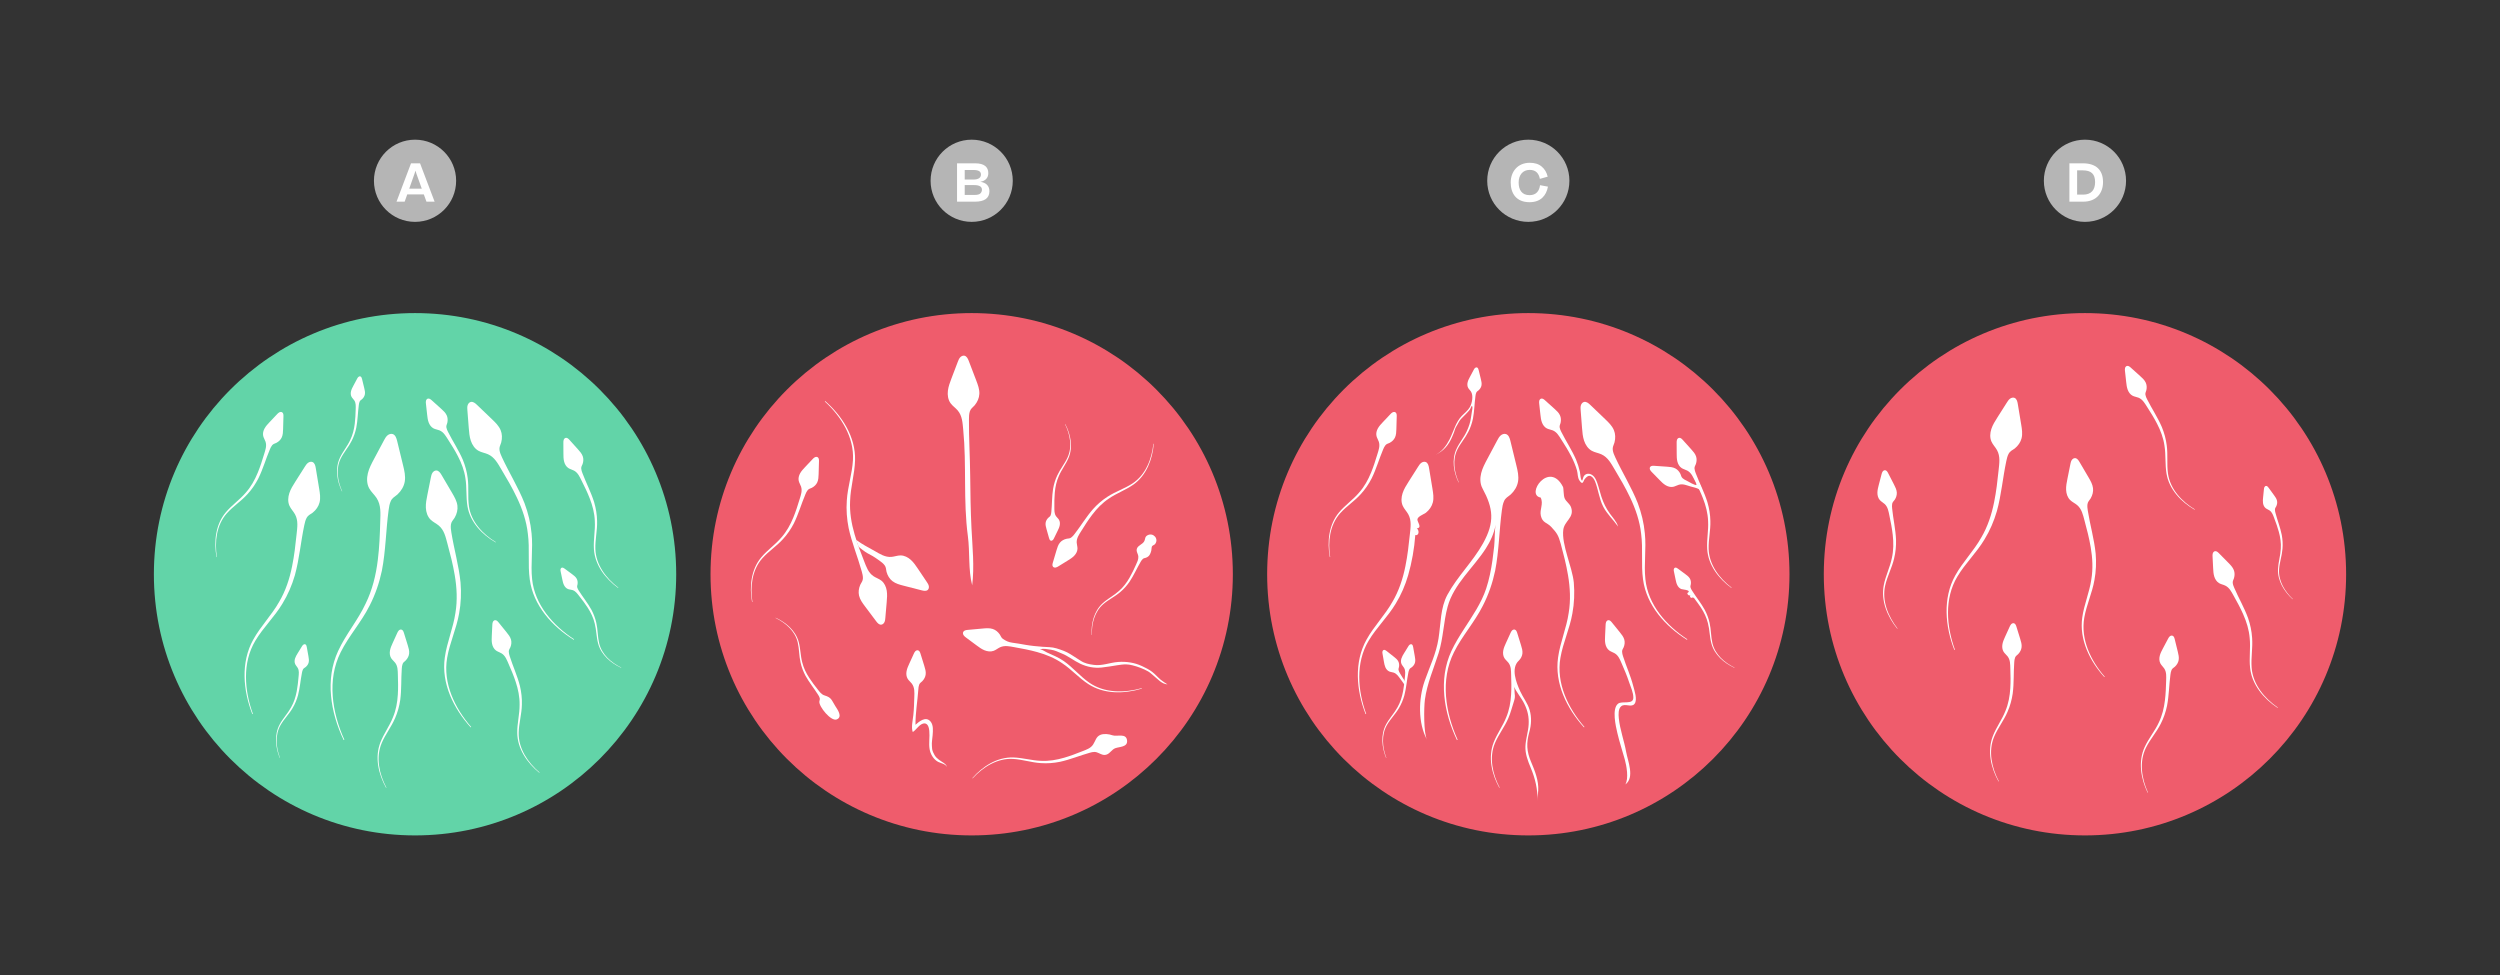 <?xml version="1.0" encoding="UTF-8"?><svg id="Ebene_3" xmlns="http://www.w3.org/2000/svg" xmlns:xlink="http://www.w3.org/1999/xlink" viewBox="0 0 666.433 259.933"><rect x="0" y="0" width="666.433" height="259.933" fill="#333333" stroke="none"/><defs><style>.cls-1{fill:#fff;}.cls-2{fill:#62d4a8;}.cls-3{clip-path:url(#clippath-2);}.cls-4{clip-path:url(#clippath-6);}.cls-5{clip-path:url(#clippath-7);}.cls-6{clip-path:url(#clippath-1);}.cls-7{clip-path:url(#clippath-4);}.cls-8{fill:#ef5c6c;}.cls-9{clip-path:url(#clippath);}.cls-10{fill:none;}.cls-11{clip-path:url(#clippath-3);}.cls-12{clip-path:url(#clippath-5);}.cls-13{fill:#b5b5b5;}</style><clipPath id="clippath"><rect class="cls-10" x="99.686" y="37.235" width="21.908" height="21.908"/></clipPath><clipPath id="clippath-1"><rect class="cls-10" x="99.686" y="37.235" width="21.908" height="21.908"/></clipPath><clipPath id="clippath-2"><rect class="cls-10" x="248.07" y="37.235" width="21.908" height="21.908"/></clipPath><clipPath id="clippath-3"><rect class="cls-10" x="248.07" y="37.235" width="21.908" height="21.908"/></clipPath><clipPath id="clippath-4"><rect class="cls-10" x="396.455" y="37.235" width="21.908" height="21.908"/></clipPath><clipPath id="clippath-5"><rect class="cls-10" x="396.455" y="37.235" width="21.908" height="21.908"/></clipPath><clipPath id="clippath-6"><rect class="cls-10" x="544.84" y="37.235" width="21.908" height="21.908"/></clipPath><clipPath id="clippath-7"><rect class="cls-10" x="544.84" y="37.235" width="21.908" height="21.908"/></clipPath></defs><circle class="cls-2" cx="110.639" cy="153.079" r="69.619"/><path class="cls-1" d="M105.832,131.908c.055-.044,.107-.09,.158-.138,.958-.9,1.68-2.075,1.906-3.381,.251-1.449-.099-2.926-.448-4.355l-1.586-6.507c-.179-.735-.459-1.584-1.177-1.819-.495-.162-1.051,.045-1.439,.393s-.641,.818-.886,1.277l-2.653,4.972c-.65,1.218-1.306,2.451-1.638,3.791s-.314,2.818,.343,4.032c.515,.95,1.374,1.667,1.966,2.57,1.256,1.915,1.043,4.154,.984,6.332-.092,3.398-.224,6.839-.65,10.213-.489,4.017-1.459,8.004-3.258,11.646-2.028,4.373-5.291,8.187-7.323,12.615-3.512,7.579-2,16.444,1.485,23.735l.181-.085c-3.269-7.242-4.663-15.991-.98-23.326,2.175-4.376,5.489-7.988,7.7-12.407,1.519-2.934,2.597-6.097,3.28-9.328,1.041-5.336,1.071-10.794,1.798-16.171,.111-.82,.239-1.664,.591-2.421,.374-.803,.983-1.099,1.644-1.637Z"/><path class="cls-1" d="M121.128,138.114c.033-.049,.064-.098,.093-.148,.551-.951,.846-2.066,.713-3.167-.148-1.221-.784-2.32-1.406-3.38l-2.836-4.83c-.32-.546-.748-1.158-1.381-1.174-.436-.011-.831,.289-1.058,.661s-.316,.809-.402,1.236l-.928,4.621c-.227,1.132-.456,2.277-.4,3.431s.427,2.333,1.245,3.147c.641,.637,1.501,1.004,2.193,1.585,1.466,1.232,1.835,3.076,2.312,4.834,.744,2.744,1.467,5.531,1.937,8.336,.575,3.335,.757,6.762,.194,10.111-.572,3.991-2.267,7.83-2.829,11.866-.989,6.916,2.355,13.652,6.901,18.652l.125-.112c-4.361-5.013-7.583-11.685-6.398-18.446,.689-4.028,2.474-7.718,3.181-11.79,.511-2.715,.613-5.508,.383-8.26-.45-4.524-1.74-8.903-2.452-13.384-.109-.683-.209-1.39-.109-2.081,.107-.733,.523-1.117,.922-1.707Z"/><path class="cls-1" d="M133.575,118.06c.018-.056,.035-.112,.049-.168,.271-1.065,.252-2.219-.176-3.241-.474-1.134-1.386-2.019-2.273-2.87l-4.044-3.875c-.457-.438-1.035-.911-1.648-.754-.422,.108-.721,.504-.838,.924s-.084,.865-.051,1.299l.365,4.699c.089,1.151,.181,2.316,.549,3.41s1.045,2.129,2.055,2.689c.79,.439,1.718,.558,2.542,.928,1.746,.786,2.603,2.46,3.54,4.023,1.462,2.438,2.917,4.923,4.133,7.494,1.461,3.053,2.569,6.3,2.938,9.677,.536,3.996-.051,8.151,.507,12.188,.931,6.924,5.982,12.495,11.717,16.069l.09-.141c-5.561-3.637-10.477-9.18-11.177-16.008-.433-4.063,.28-8.1-.148-12.211-.248-2.752-.909-5.467-1.88-8.053-1.665-4.23-4.097-8.093-6.002-12.212-.29-.628-.58-1.281-.671-1.973-.097-.735,.199-1.217,.423-1.893Z"/><path class="cls-1" d="M83.241,136.747c.048-.034,.095-.068,.14-.105,.856-.69,1.532-1.625,1.803-2.699,.301-1.192,.102-2.447-.099-3.66l-.912-5.526c-.103-.624-.283-1.35-.867-1.592-.403-.167-.88-.029-1.225,.237s-.586,.641-.819,1.009l-2.526,3.979c-.619,.975-1.243,1.962-1.605,3.058s-.44,2.33,.032,3.384c.369,.825,1.041,1.476,1.478,2.267,.926,1.676,.608,3.53,.421,5.342-.291,2.828-.618,5.689-1.186,8.475-.661,3.319-1.722,6.582-3.451,9.506-1.967,3.519-4.928,6.493-6.902,10.058-3.407,6.099-2.705,13.587-.258,19.886l.157-.059c-2.269-6.245-2.88-13.629,.654-19.513,2.089-3.512,5.081-6.315,7.204-9.861,1.452-2.351,2.551-4.921,3.324-7.572,1.204-4.384,1.574-8.934,2.519-13.372,.144-.677,.304-1.373,.646-1.982,.363-.646,.889-.855,1.474-1.262Z"/><path class="cls-1" d="M108.118,176.089c.027-.024,.052-.05,.076-.075,.462-.491,.794-1.116,.869-1.791,.083-.75-.144-1.495-.367-2.215l-1.018-3.281c-.115-.371-.285-.796-.66-.894-.259-.067-.537,.056-.724,.247s-.302,.439-.413,.682l-1.2,2.63c-.294,.644-.591,1.296-.719,1.993s-.071,1.453,.304,2.053c.293,.47,.756,.81,1.088,1.253,.703,.941,.666,2.093,.704,3.21,.06,1.742,.102,3.508-.009,5.249-.123,2.072-.493,4.144-1.298,6.065-.9,2.303-2.449,4.358-3.349,6.69-1.558,3.991-.503,8.481,1.512,12.103l.09-.049c-1.903-3.604-2.894-8.038-1.241-11.91,.975-2.309,2.557-4.263,3.549-6.595,.685-1.55,1.136-3.204,1.384-4.879,.364-2.764,.206-5.56,.408-8.335,.031-.423,.069-.86,.226-1.258,.166-.423,.468-.594,.789-.89Z"/><path class="cls-1" d="M136.036,172.581c.016-.033,.03-.065,.043-.098,.247-.627,.324-1.331,.143-1.986-.201-.727-.688-1.335-1.162-1.921l-2.162-2.669c-.244-.302-.56-.634-.945-.586-.265,.033-.478,.251-.581,.498s-.118,.52-.131,.786l-.14,2.887c-.034,.707-.068,1.423,.071,2.117s.472,1.376,1.043,1.794c.447,.328,1.002,.472,1.475,.761,1.002,.613,1.394,1.697,1.844,2.72,.702,1.596,1.395,3.22,1.937,4.878,.654,1.97,1.078,4.031,1.042,6.114,.018,2.472-.659,4.956-.63,7.455,.033,4.284,2.677,8.064,5.891,10.68l.065-.079c-3.103-2.641-5.668-6.393-5.568-10.601,.049-2.506,.794-4.907,.851-7.441,.061-1.693-.132-3.397-.524-5.044-.687-2.702-1.87-5.24-2.711-7.893-.128-.404-.254-.824-.256-1.252-.002-.454,.215-.725,.403-1.119Z"/><path class="cls-1" d="M119.22,112.791c.01-.035,.019-.069,.027-.104,.146-.658,.111-1.365-.171-1.983-.313-.686-.889-1.211-1.449-1.715l-2.554-2.297c-.288-.259-.652-.538-1.025-.43-.257,.074-.432,.323-.496,.583s-.035,.532-.006,.797l.315,2.873c.077,.704,.156,1.416,.403,2.08s.682,1.284,1.312,1.608c.493,.254,1.064,.308,1.576,.52,1.086,.448,1.643,1.458,2.248,2.397,.944,1.466,1.884,2.961,2.679,4.513,.955,1.843,1.697,3.812,1.989,5.875,.406,2.439,.127,4.998,.548,7.461,.705,4.226,3.91,7.543,7.495,9.623l.052-.088c-3.479-2.122-6.601-5.424-7.163-9.596-.345-2.482,.014-4.971-.328-7.482-.205-1.682-.664-3.334-1.309-4.9-1.103-2.561-2.669-4.882-3.917-7.369-.19-.379-.38-.774-.45-1.196-.074-.448,.098-.75,.222-1.169Z"/><path class="cls-1" d="M155.281,123.753c.014-.033,.027-.067,.038-.101,.214-.639,.254-1.346,.038-1.99-.239-.715-.757-1.297-1.261-1.858l-2.299-2.552c-.26-.288-.592-.604-.974-.535-.263,.047-.464,.276-.554,.527s-.09,.525-.089,.792l.012,2.891c.003,.708,.007,1.424,.182,2.11s.544,1.349,1.136,1.737c.463,.304,1.026,.418,1.513,.682,1.033,.559,1.482,1.622,1.985,2.62,.785,1.557,1.563,3.142,2.191,4.77,.756,1.933,1.288,3.969,1.362,6.051,.148,2.468-.398,4.984-.238,7.477,.258,4.277,3.097,7.912,6.444,10.356l.061-.082c-3.238-2.475-5.996-6.086-6.117-10.294-.082-2.505,.535-4.942,.459-7.475-.028-1.694-.31-3.385-.788-5.01-.828-2.662-2.142-5.135-3.122-7.739-.149-.397-.297-.81-.322-1.237-.026-.454,.177-.735,.344-1.139Z"/><path class="cls-1" d="M73.6,118.087c.033-.015,.065-.03,.097-.047,.596-.315,1.112-.799,1.401-1.415,.32-.683,.347-1.461,.368-2.215l.096-3.434c.011-.388-.013-.846-.336-1.059-.223-.147-.526-.12-.765-0s-.428,.318-.611,.512l-1.985,2.101c-.486,.515-.978,1.036-1.324,1.654s-.537,1.352-.376,2.041c.126,.54,.454,1.01,.625,1.538,.362,1.117-.046,2.196-.37,3.266-.506,1.668-1.036,3.353-1.704,4.965-.786,1.921-1.805,3.762-3.188,5.321-1.595,1.889-3.725,3.334-5.33,5.25-2.763,3.274-3.215,7.865-2.477,11.943l.101-.018c-.637-4.025-.143-8.542,2.672-11.672,1.668-1.87,3.796-3.209,5.488-5.096,1.149-1.246,2.11-2.665,2.885-4.171,1.237-2.499,1.991-5.195,3.078-7.757,.166-.391,.343-.791,.62-1.118,.294-.347,.635-.411,1.035-.588Z"/><path class="cls-1" d="M81.428,177.858c.021-.015,.042-.031,.062-.048,.38-.315,.679-.738,.794-1.223,.128-.537,.032-1.099-.065-1.643l-.442-2.476c-.05-.28-.135-.604-.399-.71-.182-.072-.395-.008-.549,.113s-.259,.291-.362,.458l-1.111,1.802c-.272,.441-.547,.888-.703,1.383s-.184,1.049,.034,1.52c.171,.368,.476,.657,.677,1.01,.426,.747,.293,1.582,.22,2.397-.115,1.272-.245,2.558-.484,3.813-.278,1.494-.735,2.966-1.495,4.289-.863,1.592-2.176,2.944-3.042,4.557-1.495,2.759-1.137,6.117-.001,8.932l.07-.028c-1.055-2.792-1.372-6.104,.181-8.767,.918-1.589,2.245-2.865,3.178-4.47,.638-1.064,1.117-2.225,1.449-3.42,.516-1.976,.655-4.021,1.054-6.02,.061-.305,.129-.618,.279-.894,.159-.292,.394-.389,.655-.575Z"/><path class="cls-1" d="M153.957,155.736c.005-.026,.009-.052,.012-.078,.06-.49-.014-1.003-.263-1.434-.276-.478-.732-.821-1.176-1.149l-2.022-1.496c-.228-.169-.513-.347-.777-.242-.182,.072-.293,.266-.321,.459s.012,.39,.051,.582l.43,2.073c.105,.508,.213,1.021,.439,1.488s.587,.889,1.069,1.081c.377,.15,.797,.151,1.185,.269,.823,.251,1.3,.948,1.806,1.59,.79,1.003,1.58,2.027,2.268,3.103,.825,1.277,1.503,2.66,1.86,4.144,.466,1.75,.442,3.634,.92,5.401,.809,3.031,3.377,5.226,6.135,6.491l.032-.068c-2.685-1.304-5.19-3.493-5.891-6.495-.425-1.785-.337-3.624-.761-5.432-.267-1.212-.717-2.384-1.296-3.48-.983-1.79-2.286-3.372-3.37-5.098-.165-.263-.331-.538-.411-.841-.085-.322,.019-.554,.081-.868Z"/><path class="cls-1" d="M96.494,106.428c.02-.017,.04-.034,.059-.052,.36-.338,.631-.779,.716-1.27,.094-.544-.037-1.099-.168-1.636l-.595-2.444c-.067-.276-.172-.595-.442-.684-.186-.061-.395,.017-.541,.147s-.241,.307-.333,.48l-.997,1.867c-.244,.457-.491,.921-.616,1.424s-.118,1.058,.128,1.514c.193,.357,.516,.626,.738,.966,.471,.719,.391,1.56,.369,2.378-.035,1.276-.085,2.569-.245,3.836-.184,1.509-.549,3.006-1.225,4.374-.762,1.642-1.988,3.074-2.752,4.737-1.32,2.846-.753,6.176,.555,8.915l.068-.032c-1.227-2.721-1.749-6.007-.365-8.761,.817-1.643,2.062-2.999,2.894-4.659,.571-1.102,.976-2.29,1.233-3.503,.392-2.004,.404-4.054,.677-6.074,.042-.308,.09-.625,.222-.909,.141-.302,.369-.413,.618-.615Z"/><circle class="cls-8" cx="259.024" cy="153.079" r="69.619"/><path class="cls-1" d="M229.384,155.779c-.024,.046-.047,.093-.068,.14-.392,.896-.541,1.911-.314,2.87,.252,1.064,.924,1.972,1.58,2.847l2.989,3.986c.338,.45,.777,.949,1.338,.9,.386-.034,.706-.338,.869-.69s.199-.747,.232-1.133l.359-4.177c.088-1.023,.176-2.058,.011-3.072s-.61-2.019-1.415-2.657c-.63-.499-1.427-.738-2.097-1.182-1.419-.942-1.929-2.535-2.526-4.042-.931-2.351-1.848-4.742-2.544-7.174-.841-2.89-1.344-5.901-1.18-8.917,.107-3.584,1.223-7.147,1.316-10.769,.184-6.211-3.444-11.831-7.961-15.796l-.099,.111c4.355,3.996,7.868,9.571,7.496,15.665-.207,3.629-1.416,7.068-1.635,10.738-.18,2.451,.008,4.93,.486,7.339,.85,3.953,2.426,7.695,3.503,11.585,.164,.593,.324,1.208,.304,1.829-.021,.659-.351,1.039-.645,1.601Z"/><path class="cls-1" d="M285.713,174.625c.779,.487,1.544,.962,2.328,1.49,1.086,.732,2.236,.948,3.515,1.125,2.258,.312,4.256-.608,6.482-.776,2.205-.167,4.415,.158,6.421,1.111,.89,.423,1.866,.901,2.647,1.503,.825,.636,1.5,1.441,2.292,2.113,.527,.447,1.334,.931,1.821,1.249-1.557-.113-2.567-1.392-3.688-2.299-.471-.381-.959-.866-1.464-1.154-1.268-.724-2.756-1.271-4.166-1.628-.566-.143-1.124-.246-1.715-.252-.801-.009-1.568,.111-2.329,.224-1.398,.207-2.803,.482-4.212,.619-2.016,.196-3.849-.168-5.652-1.009-1.727-.805-3.241-2.066-4.942-2.738-1.018-.402-1.796-.852-2.88-1.006-1.096-.156-1.915-.365-2.98-.119,.706,.087,1.272,.559,1.899,.851,1.581,.734,3.072,1.3,4.5,2.303,2.446,1.718,4.31,4.022,6.732,5.714,4.058,2.858,9.415,2.806,14.038,1.498l.035,.116c-4.672,1.433-10.108,1.545-14.328-1.233-2.467-1.611-4.456-3.903-6.89-5.507-2.018-1.401-4.315-2.337-6.674-2.989-1.98-.556-4.026-.942-6.05-1.301-1.297-.23-2.617-.557-3.875,.023-.593,.274-1.099,.723-1.713,.946-.785,.285-1.671,.164-2.442-.155s-1.451-.821-2.121-1.319l-2.737-2.031c-.253-.188-.511-.381-.685-.644s-.248-.614-.106-.896c.205-.409,.738-.5,1.193-.542l4.033-.367c.885-.081,1.801-.158,2.645,.121,.761,.252,1.399,.789,1.852,1.442,.024,.034,.046,.07,.068,.107,.263,.443,.385,.834,.832,1.129,.79,.523,1.458,.85,2.42,.976,1.22,.159,2.432,.377,3.632,.588,1.453,.255,2.943,.382,4.406,.502,1.305,.107,2.538,.04,3.795,.431,1.322,.411,2.523,.817,3.694,1.552,.123,.077,.245,.154,.367,.23Z"/><path class="cls-1" d="M228.898,145.773c3.138,2.551,2.25,1.303,5.524,3.662,.499,.36,1.009,.739,1.382,1.236,.396,.527,.377,1.03,.499,1.652,.01,.051,.022,.102,.035,.152,.255,.944,.774,1.829,1.552,2.434,.863,.672,1.955,.959,3.015,1.231l4.826,1.237c.545,.14,1.2,.253,1.606-.136,.28-.268,.338-.706,.246-1.082s-.312-.707-.528-1.028l-2.335-3.482c-.572-.853-1.152-1.715-1.915-2.402s-1.74-1.193-2.766-1.186c-.804,.005-1.575,.318-2.375,.391-1.696,.154-3.091-.769-4.5-1.571-2.198-1.25-2.924-1.533-4.989-2.994"/><path class="cls-1" d="M259.16,156.026c.617-5.068,.061-10.179-.189-15.251-.231-4.696-.301-9.329-.346-14.063-.048-5.013-.37-9.972-.327-14.97,.006-.692,.024-1.406,.237-2.071,.227-.706,.701-1.015,1.192-1.531,.041-.043,.08-.086,.117-.131,.701-.847,1.176-1.898,1.227-3.005,.056-1.228-.389-2.418-.828-3.566l-1.998-5.232c-.226-.591-.546-1.266-1.168-1.386-.428-.083-.868,.147-1.153,.477s-.446,.745-.601,1.152l-1.68,4.404c-.411,1.079-.826,2.171-.962,3.317s.035,2.371,.707,3.309c.526,.734,1.315,1.239,1.901,1.926,1.242,1.457,1.301,3.337,1.48,5.15,.932,9.437-.024,18.908,1.236,28.332,.575,4.298,.072,9.011,1.154,13.138Z"/><path class="cls-1" d="M248.616,195.961c.09-1.127,.238-2.671-.542-3.608-1.311-1.574-3.115,.062-4.036,.852-.004-3.2,.537-6.271,.768-9.44,.031-.423,.069-.86,.226-1.258,.166-.423,.468-.594,.789-.89,.027-.024,.052-.05,.076-.075,.462-.491,.794-1.116,.869-1.791,.083-.75-.144-1.495-.367-2.215l-1.018-3.281c-.115-.371-.285-.796-.66-.894-.259-.067-.537,.056-.724,.247s-.302,.439-.413,.682l-1.2,2.63c-.294,.644-.591,1.296-.719,1.993s-.071,1.453,.304,2.053c.293,.47,.756,.81,1.088,1.253,.804,1.075,.708,2.349,.671,3.609-.048,1.602-.089,3.207-.259,4.802-.133,1.25-.622,3.327-.149,4.512,.966-.582,1.879-2.355,3.174-2.299,.894,.038,1.15,1.175,1.231,1.977,.166,1.63-.187,3.277,.085,4.901,.221,1.324,1.035,2.694,2.232,3.355,.574,.317,2.216,.613,2.342,1.403,.015-.646-.913-1.177-1.377-1.466-.243-.151-.494-.33-.724-.495-.439-.316-.871-.741-1.144-1.214-.277-.479-.569-1.062-.655-1.615-.04-.257-.035-.531-.061-.792-.091-.945,.12-1.988,.195-2.934Z"/><path class="cls-1" d="M292.937,200.776c.66,.305,1.286,.666,2.123,.346,.877-.335,1.337-1.333,2.247-1.672,1.12-.417,3.301-.261,3.144-2.014-.191-2.127-2.683-.983-3.914-1.43-.912-.331-2.218-.486-3.143-.134-1.227,.468-1.336,1.601-2.007,2.615-.648,.979-1.746,1.332-2.785,1.745-1.62,.644-3.268,1.279-4.944,1.761-1.992,.583-4.067,.933-6.148,.823-2.471-.07-4.929-.836-7.427-.897-4.283-.121-8.154,2.386-10.884,5.505l.077,.068c2.751-3.007,6.592-5.435,10.794-5.184,2.502,.139,4.875,.97,7.406,1.117,1.69,.122,3.399-.01,5.06-.342,2.725-.59,5.304-1.68,7.985-2.427,.409-.114,.833-.225,1.261-.211,.422,.013,.795,.164,1.157,.331Z"/><path class="cls-1" d="M279.47,138.01c-.02,.018-.039,.036-.058,.054-.351,.353-.608,.808-.677,1.306-.076,.552,.077,1.107,.228,1.643l.688,2.443c.078,.276,.195,.594,.47,.673,.19,.055,.398-.031,.54-.168s.232-.318,.318-.495l.938-1.919c.23-.47,.462-.946,.57-1.458s.081-1.071-.184-1.522c-.208-.353-.543-.613-.779-.947-.501-.708-.451-1.559-.457-2.385-.01-1.288-.007-2.593,.11-3.876,.132-1.528,.446-3.051,1.078-4.454,.71-1.683,1.894-3.171,2.605-4.875,1.229-2.917,.538-6.254-.879-8.969l-.068,.035c1.335,2.699,1.979,5.994,.682,8.821-.765,1.686-1.972,3.098-2.751,4.801-.536,1.131-.902,2.344-1.118,3.576-.323,2.035-.262,4.102-.465,6.148-.031,.312-.068,.633-.192,.925-.131,.309-.358,.429-.601,.642Z"/><path class="cls-1" d="M284.387,143.613c-.036,.006-.071,.012-.105,.02-.657,.151-1.28,.486-1.718,1.006-.485,.577-.712,1.323-.926,2.045l-.977,3.293c-.11,.372-.206,.82,.052,1.11,.177,.2,.478,.252,.739,.197s.495-.197,.722-.337l2.46-1.519c.602-.372,1.212-.749,1.705-1.257s.867-1.168,.889-1.876c.017-.554-.179-1.093-.208-1.647-.062-1.173,.61-2.11,1.199-3.06,.918-1.482,1.865-2.973,2.925-4.358,1.254-1.654,2.713-3.17,4.451-4.32,2.028-1.414,4.458-2.262,6.502-3.7,3.513-2.452,5.132-6.771,5.47-10.902l-.102-.009c-.421,4.053-2.062,8.291-5.588,10.59-2.093,1.378-4.495,2.123-6.616,3.51-1.431,.908-2.725,2.031-3.862,3.287-1.839,2.096-3.262,4.507-4.972,6.702-.261,.335-.535,.676-.887,.92-.373,.259-.72,.233-1.151,.301Z"/><path class="cls-1" d="M216.358,130.061c.033-.015,.065-.03,.097-.047,.596-.315,1.112-.799,1.401-1.415,.32-.683,.347-1.461,.368-2.215l.096-3.434c.011-.388-.013-.846-.336-1.059-.223-.147-.526-.12-.765-0s-.428,.318-.611,.512l-1.985,2.101c-.486,.515-.978,1.036-1.324,1.654s-.537,1.352-.376,2.041c.126,.54,.454,1.01,.625,1.538,.362,1.117-.046,2.196-.37,3.266-.506,1.668-1.036,3.353-1.704,4.965-.786,1.921-1.805,3.762-3.188,5.321-1.595,1.889-3.725,3.334-5.33,5.25-2.763,3.274-3.215,7.865-2.477,11.943l.101-.018c-.637-4.025-.143-8.542,2.672-11.672,1.668-1.87,3.796-3.209,5.488-5.096,1.149-1.246,2.11-2.665,2.885-4.171,1.237-2.499,1.991-5.195,3.078-7.757,.166-.391,.343-.791,.62-1.118,.294-.347,.635-.411,1.035-.588Z"/><path class="cls-1" d="M218.431,186.937c-.005,.026-.009,.052-.012,.078-.16,1.32,3.112,5.364,4.617,4.771,1.676-.659,.218-2.648-.368-3.567-1.023-1.606-.947-2.256-2.867-2.837-.823-.249-1.301-.946-1.809-1.587-.792-1.001-1.583-2.024-2.273-3.099-.827-1.275-1.508-2.658-1.867-4.141-.469-1.749-.448-3.634-.929-5.399-.814-3.03-3.386-5.22-6.146-6.481l-.032,.068c2.687,1.299,5.196,3.484,5.902,6.485,.428,1.785,.343,3.624,.771,5.43,.269,1.211,.721,2.383,1.302,3.478,.986,1.788,2.292,3.368,3.378,5.093,.166,.263,.332,.537,.413,.84,.086,.322-.018,.554-.079,.868Z"/><path class="cls-1" d="M305.43,148.688c.025-.007,.05-.016,.074-.025,.889-.33,1.169-1.001,1.392-1.857,.068-.261,.074-.964,.191-1.154,.204-.332,.591-.327,.825-.625,1.079-1.378-.474-3.132-1.985-2.355-.846,.435-.521,1.001-.975,1.724-.433,.69-1.489,.981-1.832,1.726-.391,.849,.292,1.448,.329,2.285,.033,.766-.302,1.43-.61,2.11-.527,1.163-1.073,2.335-1.712,3.441-.754,1.32-1.671,2.558-2.824,3.558-1.339,1.219-3.024,2.064-4.372,3.301-2.32,2.113-3.087,5.402-2.942,8.433l.075-.003c-.077-2.983,.714-6.215,3.058-8.218,1.39-1.198,3.063-1.966,4.473-3.174,.953-.794,1.787-1.733,2.494-2.752,1.137-1.696,1.943-3.581,2.978-5.337,.158-.268,.325-.541,.557-.752,.247-.223,.5-.237,.807-.327Z"/><circle class="cls-8" cx="407.409" cy="153.079" r="69.619"/><path class="cls-1" d="M397.853,149.329c-.367,2.557-.87,5.113-1.676,7.563-1.295,3.934-3.726,7.388-5.948,10.849-1.206,1.88-2.387,3.778-3.328,5.808-3.512,7.579-2,16.444,1.485,23.735l.181-.085c-3.269-7.242-4.663-15.991-.98-23.326,2.175-4.376,5.489-7.988,7.7-12.407,1.519-2.934,2.597-6.097,3.28-9.328,1.041-5.336,1.071-10.794,1.798-16.171,.111-.82,.239-1.664,.591-2.421,.374-.803,.983-1.099,1.644-1.637,.055-.044,.107-.09,.158-.138,.958-.9,1.68-2.075,1.906-3.381,.251-1.449-.099-2.926-.448-4.355l-1.586-6.507c-.179-.735-.459-1.584-1.177-1.819-.495-.162-1.051,.045-1.439,.393s-.641,.818-.886,1.277l-2.653,4.972c-.65,1.218-1.306,2.451-1.638,3.791s-.314,2.818,.343,4.032c2.884,5.325,3.326,8.972,.16,14.667-2.707,4.869-6.834,8.798-9.491,13.693-1.894,3.488-1.754,7.699-2.377,11.665-.651,4.153-2.32,7.381-3.692,11.321-1.665,4.78-1.828,11.166,.629,15.704-.916-1.691-.855-8.583-.569-10.72,.57-4.258,2.343-8.285,3.635-12.35,1.284-4.04,1.312-8.348,2.422-12.429,1.641-6.03,6.888-10.385,10.178-15.507,1.179-1.834,2.274-4.139,2.594-6.308-.276,1.871-.162,3.851-.366,5.742-.131,1.217-.276,2.447-.452,3.676Z"/><path class="cls-1" d="M418.216,138.389c.622-.875,1.088-1.782,.575-3.194-.342-.939-1.329-1.461-1.707-2.383-.318-.775-.243-2.653-.43-3.02-3.657-7.174-10.085,2.142-5.96,2.838,.852,1.714-.34,3.149,.056,4.867,.443,1.923,1.652,1.763,2.752,2.948,1.458,1.571,1.912,2.165,2.54,4.485,.744,2.744,1.467,5.531,1.937,8.336,.575,3.335,.757,6.762,.194,10.111-.572,3.991-2.267,7.83-2.829,11.866-.989,6.916,2.355,13.652,6.901,18.652l.125-.112c-4.361-5.013-7.583-11.685-6.398-18.446,.689-4.028,2.474-7.718,3.181-11.79,.511-2.715,.613-5.508,.383-8.261-.413-4.146-3.294-10.082-2.81-14.034,.148-1.207,.891-2.02,1.49-2.863Z"/><path class="cls-1" d="M430.344,118.06c.018-.056,.035-.112,.049-.168,.271-1.065,.252-2.219-.176-3.241-.474-1.134-1.386-2.019-2.273-2.87l-4.044-3.875c-.457-.438-1.035-.911-1.648-.754-.422,.108-.721,.504-.838,.924s-.084,.865-.051,1.299l.365,4.699c.089,1.151,.181,2.316,.549,3.41s1.045,2.129,2.055,2.689c.79,.439,1.718,.558,2.542,.928,1.746,.786,2.603,2.46,3.54,4.023,1.462,2.438,2.917,4.923,4.133,7.494,1.461,3.053,2.569,6.3,2.938,9.677,.536,3.996-.051,8.151,.507,12.188,.931,6.924,5.982,12.495,11.717,16.069l.09-.141c-5.561-3.637-10.477-9.18-11.177-16.008-.433-4.063,.28-8.1-.148-12.211-.248-2.752-.909-5.467-1.88-8.053-1.665-4.23-4.097-8.093-6.002-12.212-.29-.628-.58-1.281-.671-1.973-.097-.735,.199-1.217,.423-1.893Z"/><path class="cls-1" d="M380.01,136.744c.051-.034,.099-.068,.141-.102,.856-.69,1.532-1.625,1.803-2.699,.301-1.192,.102-2.447-.099-3.66l-.912-5.526c-.103-.624-.283-1.35-.867-1.592-.403-.167-.88-.029-1.225,.237s-.586,.641-.819,1.009l-2.526,3.979c-.619,.975-1.243,1.962-1.605,3.058s-.44,2.33,.032,3.384c.369,.825,1.041,1.476,1.478,2.267,.926,1.676,.608,3.53,.421,5.342-.291,2.828-.618,5.689-1.186,8.475-.661,3.319-1.722,6.582-3.451,9.506-1.967,3.519-4.928,6.493-6.902,10.058-3.407,6.099-2.705,13.587-.258,19.886l.157-.059c-2.269-6.245-2.88-13.629,.654-19.513,2.089-3.512,5.081-6.315,7.204-9.861,1.452-2.351,2.551-4.921,3.324-7.572,.996-3.415,1.649-7.176,1.907-10.718,1.054,.222,1.095-1.33,.393-1.785,1.564-.165,.089-1.751,.17-2.404,.096-.773,1.494-1.261,2.168-1.71Z"/><path class="cls-1" d="M408.155,203.124c-1.219-2.875-1.307-5.044-.477-8.006,.537-1.916,.64-3.879,.095-5.808-.517-1.828-1.766-3.357-2.536-5.053-1.061-2.336-2.55-6.138-.349-8.169,.027-.024,.052-.05,.076-.075,.462-.491,.794-1.116,.869-1.791,.083-.75-.144-1.495-.367-2.215l-1.018-3.281c-.115-.371-.285-.796-.66-.894-.259-.067-.537,.056-.724,.247s-.302,.439-.413,.682l-1.2,2.63c-.294,.644-.591,1.296-.719,1.993s-.071,1.453,.304,2.053c.293,.47,.756,.81,1.088,1.253,.703,.941,.666,2.093,.704,3.21,.06,1.742,.102,3.508-.009,5.249-.123,2.072-.493,4.144-1.298,6.065-.9,2.303-2.449,4.358-3.349,6.69-1.558,3.991-.503,8.481,1.512,12.103l.09-.049c-1.903-3.604-2.894-8.038-1.241-11.91,.975-2.309,2.557-4.263,3.549-6.595,.644-1.459,1.004-3.044,1.504-4.527,.247-.733,.301-1.242,.188-2.034-.094-.661,.055-1.429-.282-2.022,.174,.376,.375,.76,.589,1.121,.267,.451,.57,.898,.851,1.325,.516,.784,1.013,1.487,1.422,2.325,.886,1.818,1.268,3.466,1.138,5.584-.115,1.863-.763,3.741-.854,5.679-.096,2.048,.652,3.949,1.418,5.781,1.189,2.847,1.871,5.71,1.802,8.815-.012-.938,.131-1.85,.189-2.785,.161-2.588-.9-5.252-1.891-7.59Z"/><path class="cls-1" d="M433.267,209.119c.955-1.589,.322-4.97-.141-6.661-.639-2.335-1.422-4.651-1.975-7.029-.406-1.744-1.55-6.558,.208-7.864,1.065-.791,3.986,.352,4.039-1.523,.04-1.421-.723-2.953-1.157-4.279-.542-1.658-1.235-3.282-1.937-4.878-.45-1.023-.842-2.107-1.844-2.72-.473-.289-1.028-.433-1.475-.761-.571-.419-.904-1.1-1.043-1.794s-.106-1.41-.071-2.117l.14-2.887c.013-.267,.027-.54,.131-.786s.316-.464,.581-.498c.385-.048,.701,.284,.945,.586l2.162,2.669c.475,.586,.961,1.194,1.162,1.921,.181,.655,.104,1.358-.143,1.986-.013,.033-.028,.066-.043,.098-.188,.394-.406,.665-.403,1.119,.002,.428,.128,.848,.256,1.252,.842,2.652,2.024,5.19,2.711,7.892,.297,1.168,1.221,3.698,.333,4.804-.83,1.034-2.457-.219-3.507,.601-.855,.668-.765,2.241-.667,3.223,.299,2.994,1.441,6.043,1.963,8.989,.425,2.397,2.34,6.815-.225,8.657Z"/><path class="cls-1" d="M431.349,140.38c-1.266-1.807-2.948-3.329-3.961-5.289-1.069-2.068-1.308-4.461-2.141-6.634-.21-.547-.551-1.18-1.078-1.481-.717-.41-1.303,.204-1.721,.733-.414,.523-.467,1.804-1.423,.354-.521-.79-.395-1.813-.655-2.705-.376-1.292-.908-2.528-1.521-3.724-.796-1.552-1.735-3.048-2.679-4.513-.605-.94-1.163-1.949-2.248-2.397-.512-.211-1.084-.266-1.576-.52-.63-.324-1.065-.945-1.312-1.608s-.326-1.376-.403-2.08l-.315-2.873c-.029-.266-.058-.538,.006-.797s.239-.508,.496-.583c.373-.108,.737,.171,1.025,.43l2.554,2.297c.561,.504,1.137,1.029,1.449,1.715,.282,.618,.316,1.325,.171,1.983-.008,.035-.017,.069-.027,.104-.124,.419-.296,.72-.222,1.169,.069,.422,.26,.817,.45,1.196,1.248,2.488,2.814,4.808,3.917,7.369,.437,1.06,.787,2.156,1.032,3.277,.062,.281,.186,2.43,.627,2.297,.199-.453,.224-1.005,.572-1.381,.314-.339,.81-.484,1.262-.42,.536,.076,1.011,.411,1.351,.832s.56,.926,.748,1.434c.466,1.263,.752,2.586,1.173,3.865,.524,1.589,1.26,3.114,2.244,4.468,.813,1.118,1.814,2.156,2.206,3.482Z"/><path class="cls-1" d="M452.051,123.753c.014-.033,.027-.067,.038-.101,.214-.639,.254-1.346,.038-1.99-.239-.715-.757-1.297-1.261-1.858l-2.299-2.552c-.26-.288-.592-.604-.974-.535-.263,.047-.464,.276-.554,.527s-.09,.525-.089,.792l.012,2.891c.003,.708,.007,1.424,.182,2.11s.544,1.349,1.136,1.737c.463,.304,1.026,.418,1.513,.682,1.033,.559,1.482,1.622,1.985,2.62,.785,1.557,1.563,3.142,2.191,4.77,.756,1.933,1.288,3.969,1.362,6.051,.148,2.468-.398,4.984-.238,7.477,.258,4.277,3.097,7.912,6.444,10.356l.061-.082c-3.238-2.475-5.996-6.086-6.117-10.294-.082-2.505,.535-4.942,.459-7.475-.028-1.694-.31-3.385-.788-5.01-.828-2.662-2.142-5.135-3.122-7.739-.149-.397-.297-.81-.322-1.237-.026-.454,.177-.735,.344-1.139Z"/><path class="cls-1" d="M451.621,127.448c.206,.277,.851,1.45,.616,1.779-.244,.342-2.183-.88-2.608-1.081-.384-.181-.777-.375-1.092-.665-.334-.308-.385-.651-.545-1.058-.013-.034-.027-.066-.043-.099-.291-.608-.754-1.143-1.357-1.457-.669-.348-1.446-.406-2.198-.457l-3.427-.235c-.387-.026-.845-.022-1.072,.293-.156,.217-.141,.521-.031,.764s.3,.44,.487,.631l2.019,2.069c.494,.507,.996,1.019,1.599,1.389s1.329,.591,2.024,.458c.544-.104,1.028-.413,1.562-.562,1.123-.314,2.076,.174,3.127,.47,.679,.191,1.345,.319,2.001,.607,.445,.196,.844,.579,1.178,.933-.061-.668-.37-1.272-.642-1.883-.236-.531-.446-.934-.831-1.402-.229-.278-.831-.637-.823-1.056-.119,.177-.126,.314,.056,.559Z"/><path class="cls-1" d="M370.37,118.087c.033-.015,.065-.03,.097-.047,.596-.315,1.112-.799,1.401-1.415,.32-.683,.347-1.461,.368-2.215l.096-3.434c.011-.388-.013-.846-.336-1.059-.223-.147-.526-.12-.765-0s-.428,.318-.611,.512l-1.985,2.101c-.486,.515-.978,1.036-1.324,1.654s-.537,1.352-.376,2.041c.126,.54,.454,1.01,.625,1.538,.362,1.117-.046,2.196-.37,3.266-.506,1.668-1.036,3.353-1.704,4.965-.786,1.921-1.805,3.762-3.188,5.321-1.595,1.889-3.725,3.334-5.33,5.25-2.763,3.274-3.215,7.865-2.477,11.943l.101-.018c-.637-4.025-.143-8.542,2.672-11.672,1.668-1.87,3.796-3.209,5.488-5.096,1.149-1.246,2.11-2.665,2.885-4.171,1.237-2.499,1.991-5.195,3.078-7.757,.166-.391,.343-.791,.62-1.118,.294-.347,.635-.411,1.035-.588Z"/><path class="cls-1" d="M376.355,177.858c.021-.015,.042-.031,.062-.048,.38-.315,.679-.738,.794-1.223,.128-.537,.032-1.099-.065-1.643l-.442-2.476c-.05-.28-.135-.604-.399-.71-.182-.072-.395-.008-.549,.113s-.259,.291-.362,.458l-1.111,1.802c-.272,.441-.547,.888-.703,1.383s-.184,1.049,.034,1.52c.171,.368,.476,.657,.677,1.01,.426,.747,.293,1.582,.22,2.397-.115,1.272-.245,2.558-.484,3.813-.278,1.494-.735,2.966-1.495,4.289-.863,1.592-2.176,2.944-3.042,4.557-1.495,2.759-1.137,6.117-.001,8.932l.07-.028c-1.055-2.792-1.372-6.104,.181-8.767,.918-1.589,2.245-2.865,3.178-4.47,.638-1.064,1.117-2.225,1.449-3.42,.516-1.976,.655-4.021,1.054-6.02,.061-.305,.129-.618,.279-.894,.159-.292,.394-.389,.655-.575Z"/><path class="cls-1" d="M374.665,181.813c-.59-.908-.912-1.365-1.457-2.3-.157-.268-.314-.548-.384-.854-.075-.324,.037-.553,.108-.865,.006-.026,.011-.051,.015-.077,.076-.488,.018-1.003-.217-1.442-.26-.487-.706-.844-1.139-1.186l-1.973-1.56c-.223-.176-.502-.363-.769-.267-.184,.066-.301,.256-.335,.449s-.001,.39,.033,.583l.363,2.085c.089,.511,.18,1.028,.391,1.501s.558,.907,1.033,1.115c.372,.162,.792,.176,1.176,.307,.814,.277,1.269,.989,1.754,1.648,.53,.718,.723,.949,1.217,1.698"/><path class="cls-1" d="M450.726,155.736c.005-.026,.009-.052,.012-.078,.06-.49-.014-1.003-.263-1.434-.276-.478-.732-.821-1.176-1.149l-2.022-1.496c-.228-.169-.513-.347-.777-.242-.182,.072-.293,.266-.321,.459s.012,.39,.051,.582l.43,2.073c.105,.508,.213,1.021,.439,1.488s.587,.889,1.069,1.081c.327,.13,2.425,.24,1.944,.825-.192,.233-.501,.176-.192,.626,.178,.259,.524,.381,.745,.108-.226,.168-.199,.536,.022,.711,.274,.217,.38-.064,.606-.01,.333,.079,.429,.327,.662,.644,.499,.68,1.013,1.35,1.472,2.059,.825,1.277,1.503,2.66,1.86,4.144,.466,1.75,.442,3.634,.92,5.401,.809,3.031,3.377,5.226,6.135,6.491l.032-.068c-2.685-1.304-5.19-3.493-5.891-6.495-.425-1.785-.337-3.624-.761-5.432-.267-1.212-.717-2.384-1.296-3.48-.983-1.79-2.286-3.372-3.37-5.098-.165-.263-.331-.538-.411-.841-.085-.322,.019-.554,.081-.868Z"/><path class="cls-1" d="M391.008,114.944c-.762,1.642-1.988,3.074-2.752,4.737-1.32,2.846-.753,6.176,.555,8.915l.068-.032c-1.227-2.721-1.749-6.007-.365-8.761,.817-1.643,2.062-2.999,2.894-4.659,.571-1.102,.976-2.29,1.233-3.503,.392-2.004,.404-4.054,.677-6.074,.042-.308,.09-.625,.222-.909,.141-.302,.369-.413,.618-.615,.02-.017,.04-.034,.059-.052,.36-.338,.631-.779,.716-1.27,.094-.544-.037-1.099-.168-1.636l-.595-2.444c-.067-.276-.172-.595-.442-.684-.186-.061-.395,.017-.541,.147s-.241,.307-.333,.48l-.997,1.867c-.244,.457-.491,.921-.616,1.424s-.118,1.058,.128,1.514c.193,.357,.516,.626,.738,.966,.715,1.091,.323,3.097-.28,4.167-.53,.94-1.383,1.553-2.136,2.329-1.696,1.748-2.174,4.119-3.287,6.302-.849,1.664-2.121,3.429-3.965,4.176,2.323-.973,3.797-2.694,4.749-5.075,.222-.556,.502-1.128,.649-1.704,.134-.524,.411-.895,.672-1.365,.155-.278,.298-.562,.464-.835,.312-.51,.739-.943,1.169-1.355,.496-.475,.953-.979,1.425-1.484,.184-.197,.323-.424,.441-.665,.07-.143,.197-.685,.394-.58,.272,.145,.002,1.211-.03,1.45-.069,.525-.176,1.044-.242,1.569-.157,1.266-.589,2.506-1.123,3.657Z"/><circle class="cls-8" cx="555.794" cy="153.079" r="69.619"/><path class="cls-1" d="M557.252,132.947c.028-.042,.055-.084,.08-.126,.47-.811,.721-1.761,.608-2.699-.126-1.04-.668-1.977-1.199-2.881l-2.417-4.116c-.273-.465-.638-.987-1.177-1.001-.371-.009-.708,.246-.902,.563s-.27,.689-.343,1.053l-.791,3.938c-.194,.965-.388,1.941-.341,2.924s.364,1.988,1.061,2.682c.546,.543,1.28,.856,1.869,1.351,1.25,1.05,1.564,2.621,1.97,4.12,.634,2.338,1.25,4.714,1.651,7.105,.49,2.842,.645,5.763,.165,8.618-.487,3.401-1.933,6.673-2.411,10.113-.843,5.894,2.007,11.635,5.882,15.897l.106-.095c-3.717-4.273-6.463-9.959-5.453-15.721,.587-3.433,2.108-6.578,2.711-10.049,.435-2.314,.522-4.695,.326-7.04-.384-3.856-1.483-7.588-2.09-11.407-.093-.582-.178-1.185-.093-1.774,.091-.625,.446-.952,.786-1.455Z"/><path class="cls-1" d="M536.954,119.644c.048-.034,.095-.068,.14-.105,.856-.69,1.532-1.625,1.803-2.699,.301-1.192,.102-2.447-.099-3.66l-.912-5.526c-.103-.624-.283-1.35-.867-1.592-.403-.167-.88-.029-1.225,.237s-.586,.641-.819,1.009l-2.526,3.979c-.619,.975-1.243,1.962-1.605,3.058s-.44,2.33,.032,3.384c.369,.825,1.041,1.476,1.478,2.267,.926,1.676,.608,3.53,.421,5.342-.291,2.828-.618,5.689-1.186,8.475-.661,3.319-1.722,6.582-3.451,9.506-1.967,3.519-4.928,6.493-6.902,10.058-3.407,6.099-2.705,13.587-.258,19.886l.157-.059c-2.269-6.245-2.88-13.629,.654-19.513,2.089-3.512,5.081-6.315,7.204-9.861,1.452-2.351,2.551-4.921,3.324-7.572,1.204-4.384,1.574-8.934,2.519-13.372,.144-.677,.304-1.373,.646-1.982,.363-.646,.889-.855,1.474-1.262Z"/><path class="cls-1" d="M595.499,154.183c.013-.036,.025-.072,.035-.108,.196-.689,.204-1.44-.056-2.113-.288-.747-.865-1.34-1.428-1.91l-2.562-2.596c-.289-.293-.657-.612-1.059-.521-.277,.063-.479,.315-.562,.586s-.071,.561-.057,.845l.152,3.066c.037,.751,.076,1.511,.295,2.23s.642,1.405,1.289,1.788c.506,.3,1.108,.394,1.638,.651,1.123,.543,1.65,1.649,2.232,2.683,.908,1.614,1.809,3.258,2.554,4.954,.896,2.014,1.558,4.148,1.737,6.353,.276,2.611-.181,5.306,.109,7.943,.48,4.524,3.667,8.243,7.336,10.674l.061-.09c-3.554-2.469-6.654-6.167-6.985-10.625-.208-2.653,.329-5.268,.126-7.952-.111-1.796-.493-3.576-1.078-5.277-1.007-2.784-2.52-5.343-3.685-8.059-.178-.414-.354-.844-.401-1.297-.05-.48,.152-.789,.31-1.225Z"/><path class="cls-1" d="M537.957,174.397c.027-.024,.052-.05,.076-.075,.462-.491,.794-1.116,.869-1.791,.083-.75-.144-1.495-.367-2.215l-1.018-3.281c-.115-.371-.285-.796-.66-.894-.259-.067-.537,.056-.724,.247s-.302,.439-.413,.682l-1.2,2.63c-.294,.644-.591,1.296-.719,1.993s-.071,1.453,.304,2.053c.293,.47,.756,.81,1.088,1.253,.703,.941,.666,2.093,.704,3.21,.06,1.742,.102,3.508-.009,5.249-.123,2.072-.493,4.144-1.298,6.065-.9,2.303-2.449,4.358-3.349,6.69-1.558,3.991-.503,8.481,1.512,12.103l.09-.049c-1.903-3.604-2.894-8.038-1.241-11.91,.975-2.309,2.557-4.263,3.549-6.595,.685-1.55,1.136-3.204,1.384-4.879,.364-2.764,.206-5.56,.408-8.335,.031-.423,.069-.86,.226-1.258,.166-.423,.468-.594,.789-.89Z"/><path class="cls-1" d="M579.721,177.762c.028-.023,.055-.046,.081-.071,.491-.462,.859-1.066,.974-1.736,.127-.743-.054-1.501-.234-2.233l-.82-3.336c-.093-.377-.237-.812-.606-.932-.254-.083-.539,.024-.738,.203s-.328,.42-.453,.656l-1.355,2.553c-.332,.625-.667,1.259-.836,1.946s-.158,1.446,.18,2.068c.265,.487,.706,.853,1.011,1.316,.646,.981,.539,2.129,.511,3.246-.044,1.743-.108,3.508-.323,5.239-.247,2.061-.74,4.107-1.658,5.977-1.036,2.245-2.705,4.204-3.742,6.478-1.793,3.891-1.009,8.436,.787,12.172l.093-.044c-1.684-3.711-2.409-8.197-.527-11.963,1.111-2.246,2.807-4.103,3.936-6.372,.776-1.506,1.326-3.13,1.673-4.788,.528-2.738,.538-5.537,.905-8.296,.056-.421,.121-.854,.301-1.242,.191-.412,.503-.565,.841-.841Z"/><path class="cls-1" d="M572.14,104.084c.01-.035,.019-.069,.027-.104,.146-.658,.111-1.365-.171-1.983-.313-.686-.889-1.211-1.449-1.715l-2.554-2.297c-.288-.259-.652-.538-1.025-.43-.257,.074-.432,.323-.496,.583s-.035,.532-.006,.797l.315,2.873c.077,.704,.156,1.416,.403,2.08s.682,1.284,1.312,1.608c.493,.254,1.064,.308,1.576,.52,1.086,.448,1.643,1.458,2.248,2.397,.944,1.466,1.884,2.961,2.679,4.513,.955,1.843,1.697,3.812,1.989,5.875,.406,2.439,.127,4.998,.548,7.461,.705,4.226,3.91,7.543,7.495,9.623l.052-.088c-3.479-2.122-6.601-5.424-7.163-9.596-.345-2.482,.014-4.971-.328-7.482-.205-1.682-.664-3.334-1.309-4.9-1.103-2.561-2.669-4.882-3.917-7.369-.19-.379-.38-.774-.45-1.196-.074-.448,.098-.75,.222-1.169Z"/><path class="cls-1" d="M505.029,133.294c.022-.029,.043-.058,.062-.087,.37-.563,.59-1.236,.547-1.914-.048-.753-.399-1.448-.744-2.119l-1.569-3.056c-.177-.345-.418-.735-.805-.767-.266-.022-.519,.148-.671,.368s-.222,.484-.289,.743l-.729,2.797c-.179,.685-.358,1.379-.364,2.087s.18,1.443,.653,1.97c.37,.412,.884,.667,1.288,1.047,.855,.805,1.017,1.947,1.247,3.04,.36,1.706,.706,3.438,.896,5.172,.236,2.062,.229,4.167-.233,6.198-.489,2.424-1.661,4.716-2.145,7.167-.846,4.2,.967,8.441,3.577,11.661l.08-.064c-2.496-3.221-4.237-7.419-3.276-11.517,.562-2.442,1.783-4.64,2.358-7.109,.407-1.645,.567-3.352,.521-5.045-.119-2.786-.756-5.512-1.036-8.281-.043-.422-.08-.859,.006-1.278,.091-.445,.359-.666,.624-1.013Z"/><path class="cls-1" d="M606.775,134.998c.013-.023,.024-.047,.035-.07,.205-.449,.288-.961,.18-1.447-.119-.539-.452-1.003-.776-1.449l-1.479-2.035c-.167-.23-.385-.485-.669-.464-.195,.014-.359,.166-.444,.342s-.106,.375-.126,.57l-.213,2.106c-.052,.516-.104,1.038-.029,1.551s.293,1.024,.694,1.352c.314,.257,.715,.383,1.05,.613,.709,.486,.955,1.295,1.245,2.06,.452,1.194,.897,2.408,1.23,3.641,.403,1.466,.634,2.989,.528,4.511-.081,1.809-.671,3.599-.746,5.427-.14,3.134,1.649,5.999,3.9,8.036l.051-.055c-2.168-2.05-3.9-4.892-3.666-7.966,.132-1.83,.768-3.558,.907-5.409,.11-1.236,.033-2.489-.19-3.709-.399-2.002-1.167-3.904-1.681-5.876-.078-.301-.154-.612-.14-.926,.016-.332,.185-.522,.338-.803Z"/><g id="Number_Point_Science"><g class="cls-9"><g class="cls-6"><path class="cls-13" d="M121.593,48.189c0,6.05-4.904,10.954-10.954,10.954-6.049,0-10.954-4.904-10.954-10.954s4.905-10.954,10.954-10.954c6.05,0,10.954,4.904,10.954,10.954"/></g><path class="cls-1" d="M105.699,53.761l3.866-10.226h2.409l3.881,10.226h-2.172l-.7-1.933h-4.427l-.686,1.933h-2.172Zm4.805-7.48l-1.415,4.02h3.349l-1.443-4.02-.238-.798-.252,.798Z"/></g></g><g id="Number_Point_Science-2"><g class="cls-3"><g class="cls-11"><path class="cls-13" d="M269.978,48.189c0,6.05-4.904,10.954-10.954,10.954-6.049,0-10.954-4.904-10.954-10.954s4.905-10.954,10.954-10.954c6.05,0,10.954,4.904,10.954,10.954"/></g><path class="cls-1" d="M255.121,53.761v-10.226h4.833c2.451,0,3.502,1.009,3.502,2.62,0,1.218-.729,2.073-2.13,2.311,1.513,.21,2.424,1.051,2.424,2.521,0,1.905-1.401,2.773-3.853,2.773h-4.776Zm2.045-8.447v2.55h2.241c1.499,0,2.087-.533,2.087-1.331,0-.742-.504-1.219-1.975-1.219h-2.354Zm0,4.021v2.633h2.563c.826,0,1.358-.14,1.625-.42,.267-.28,.406-.602,.406-.98,0-.771-.603-1.232-2.115-1.232h-2.479Z"/></g></g><g id="Number_Point_Science-3"><g class="cls-7"><g class="cls-12"><path class="cls-13" d="M418.363,48.189c0,6.05-4.904,10.954-10.954,10.954-6.049,0-10.954-4.904-10.954-10.954s4.905-10.954,10.954-10.954c6.05,0,10.954,4.904,10.954,10.954"/></g><path class="cls-1" d="M410.489,47.682c-.267-1.401-1.022-2.396-2.704-2.396-1.877,0-2.955,1.401-2.955,3.362s.854,3.376,2.913,3.376c1.821,0,2.605-1.177,2.788-2.662l2.115,.392c-.448,2.41-1.962,4.146-4.903,4.146-3.586,0-5.028-2.396-5.028-5.253s1.835-5.253,5.085-5.253c1.33,0,2.395,.336,3.193,1.022,.799,.672,1.316,1.569,1.583,2.676l-2.087,.588Z"/></g></g><g id="Number_Point_Science-4"><g class="cls-4"><g class="cls-5"><path class="cls-13" d="M566.748,48.189c0,6.05-4.904,10.954-10.954,10.954-6.049,0-10.954-4.904-10.954-10.954s4.905-10.954,10.954-10.954c6.05,0,10.954,4.904,10.954,10.954"/></g><path class="cls-1" d="M551.646,53.761v-10.226h3.586c3.487,0,5.379,1.751,5.379,5.001,0,3.025-1.836,5.225-5.31,5.225h-3.655Zm2.059-8.349v6.472h1.597c2.199,0,3.194-1.289,3.194-3.348,0-2.129-1.01-3.124-3.293-3.124h-1.498Z"/></g></g></svg>
